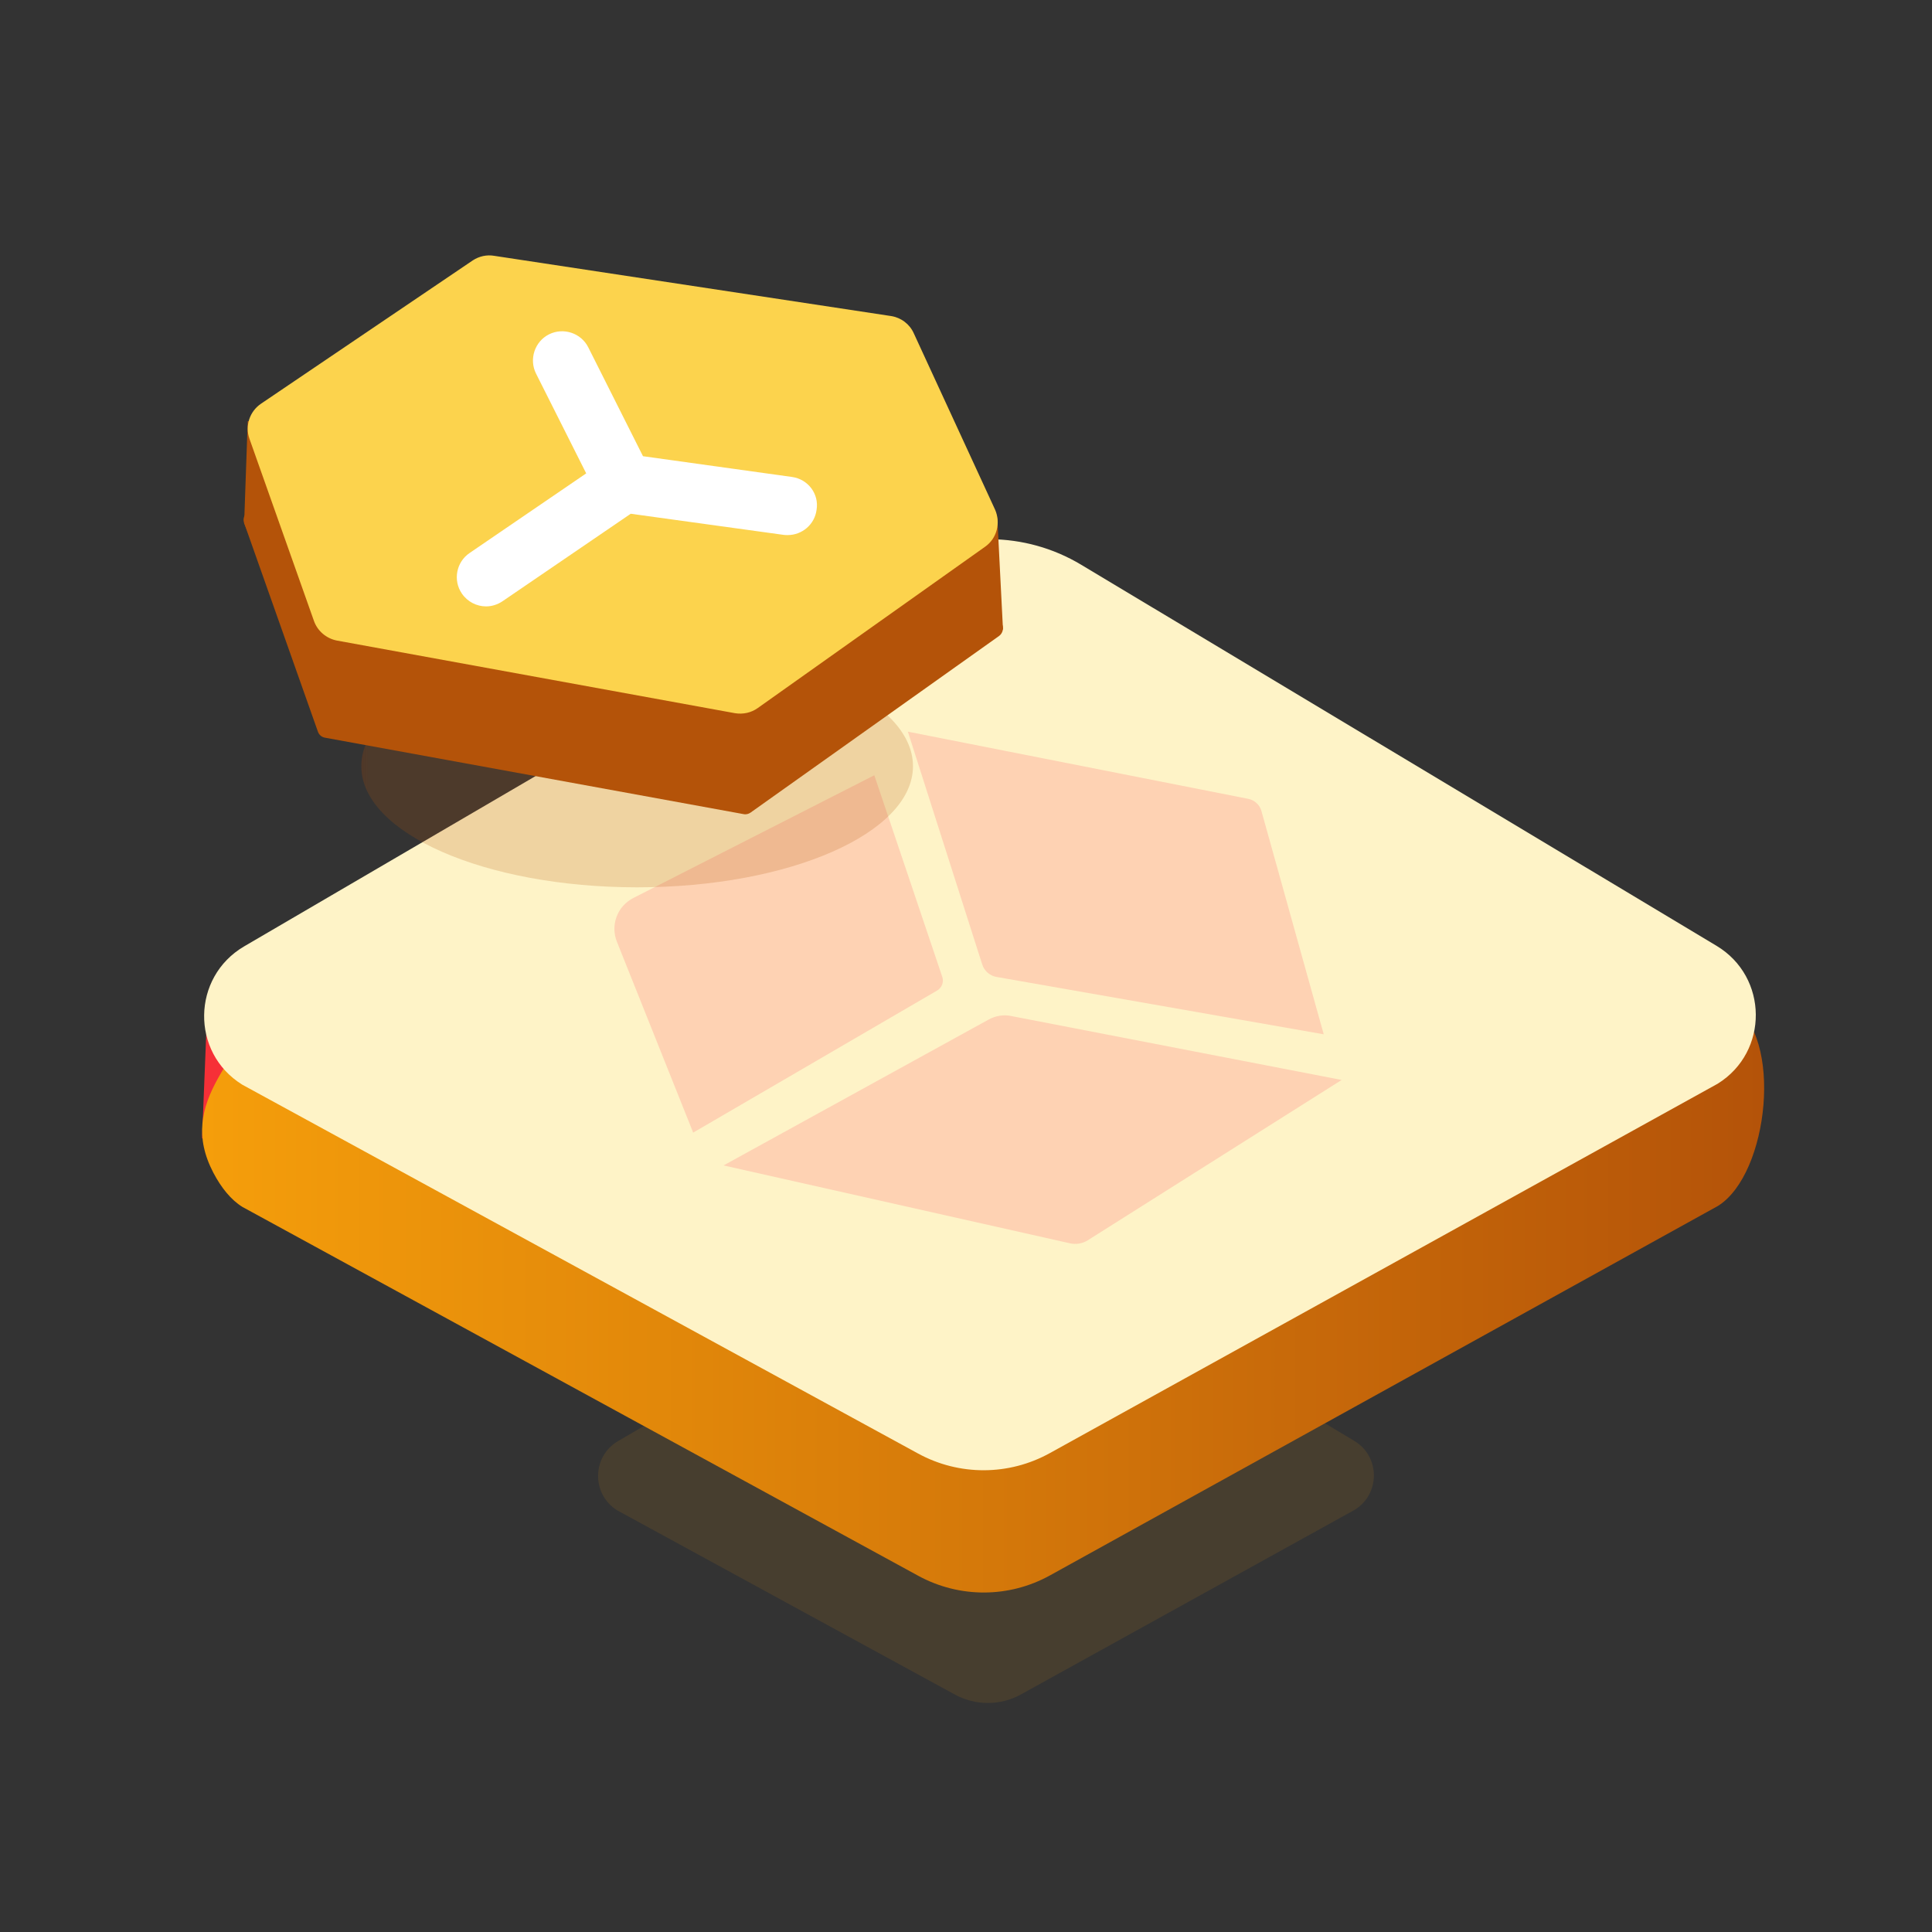 ﻿<svg xmlns="http://www.w3.org/2000/svg" width="1024" height="1024"><rect width="100%" height="100%" fill="#333333" stroke="none"/><defs><linearGradient id="a" x1="522.593" x2="522.593" y1="-70.302" y2="-335.937" gradientUnits="userSpaceOnUse" spreadMethod="pad"><stop offset="0" stop-color="#f59e0b" stop-opacity=".1"/><stop offset=".908" stop-color="#d97706" stop-opacity=".5"/></linearGradient><linearGradient id="b" x1="107.12" x2="935.038" y1="-373.67" y2="-373.67" gradientUnits="userSpaceOnUse" spreadMethod="pad"><stop offset="0" stop-color="#f59e0b"/><stop offset="1" stop-color="#b45309"/></linearGradient><linearGradient id="c" x1="519.405" x2="519.405" y1="-195.547" y2="-726.816" gradientUnits="userSpaceOnUse" spreadMethod="pad"><stop offset="0" stop-color="#fef3c7"/><stop offset=".888" stop-color="#fcd34d"/></linearGradient><linearGradient id="d" x1="191.5" x2="483.9" y1="-564.9" y2="-564.9" gradientUnits="userSpaceOnUse" spreadMethod="pad"><stop offset="0" stop-color="#92400e" stop-opacity=".3"/><stop offset=".013" stop-color="#b45309" stop-opacity=".2"/></linearGradient><linearGradient id="e" x1="403.502" x2="253.121" y1="-847.32" y2="-586.853" gradientUnits="userSpaceOnUse" spreadMethod="pad"><stop offset="0" stop-color="#f59e0b"/><stop offset=".201" stop-color="#b45309"/></linearGradient><linearGradient id="f" x1="330.485" x2="330.485" y1="-801.787" y2="-625.789" gradientUnits="userSpaceOnUse" spreadMethod="pad"><stop offset="0" stop-color="#f59e0b"/><stop offset=".201" stop-color="#b45309"/></linearGradient><linearGradient id="g" x1="397.351" x2="256.845" y1="-647.231" y2="-890.596" gradientUnits="userSpaceOnUse" spreadMethod="pad"><stop offset="0" stop-color="#fcd34d"/><stop offset=".908" stop-color="#fbbf24"/></linearGradient></defs><path fill="url(#a)" d="M501.2 662.3 327.6 763.8c-13.9 8.1-14.2 28.1-.5 36.7l179.1 97.7c10.9 5.9 24.1 5.9 34.9-.1l177-97.9c13.6-8.5 13.4-28.3-.3-36.5l-168.4-101c-14.8-9-33.3-9.1-48.2-.4Z"/><path fill="#f63037" d="m110.2 525.7-3.1 77.6 57.5 18.5L184 519.4Z"/><path fill="url(#b)" d="m476.6 363.5-328 154.6c-21 42.7-55.4 65.4-35.5 103.5 4.2 8 9.4 14.4 15.4 18.1l358.2 195.5c21.8 11.9 48.1 11.8 69.8-.2l354-195.8c27.2-16.9 34.8-90.3 7.3-106.8L573 364.1c-29.7-17.8-66.6-18-96.4-.6Z"/><path fill="url(#c)" d="M476.6 298.7 129.4 501.6c-27.8 16.3-28.4 56.3-1 73.3l358.2 195.5c21.8 11.9 48.1 11.8 69.8-.2l354-195.8c27.2-16.9 26.9-56.6-.6-73.1L573 299.3c-29.7-17.8-66.6-18-96.4-.6Z"/><path fill="#ff8989" fill-opacity=".31" d="m481.2 387.8 39.4 123.4c1.1 3.4 4 6 7.6 6.6l173.4 30.4-33-118.3c-.9-3.3-3.6-5.8-7-6.5l-180.4-35.6ZM327 499.2l40.4 101.1L496.7 525c2.5-1.5 3.7-4.5 2.7-7.3l-36-106.8-127.6 65c-8.6 4.3-12.4 14.4-8.8 23.3ZM523.8 540.5l-140.3 77.2L567.2 659c3.2.7 6.6.1 9.3-1.6l134.6-85-174.7-33.8c-4.3-1-8.7-.3-12.6 1.9Z"/><path fill="url(#d)" d="M483.9 406.1c0 35.46-65.46 64.2-146.2 64.2s-146.2-28.74-146.2-64.2c0-35.46 65.46-64.2 146.2-64.2s146.2 28.74 146.2 64.2Z"/><path fill="url(#e)" d="m254.2 188.4-123 83.1c-1.8 1.3-2.6 3.6-1.8 5.7l39.1 110.6c.6 1.7 2 2.9 3.8 3.2l221.8 40.5c1.3.3 2.7-.1 3.7-.8l131.7-93.6c1.9-1.4 2.6-3.9 1.7-6.1l-49.4-107c-.6-1.5-2.1-2.6-3.7-2.8l-220.3-33.5c-1.3-.2-2.6.1-3.6.7Z"/><path fill="url(#f)" d="m528.6 274.5 3 59.1-205 65.6-177.2-72.7-20-49.2 1.9-54.1Z"/><path fill="url(#g)" d="m250.6 138-112.3 76c-6 4.1-8.5 11.7-6.1 18.5l34.2 96.6c1.9 5.4 6.6 9.3 12.1 10.4l211 38.5c4.3.7 8.6-.2 12.1-2.7l120.5-85.5c6.3-4.4 8.4-12.7 5.3-19.7l-43.1-93.5c-2.2-4.9-6.8-8.3-12.1-9.1L262 135.6c-4-.7-8 .2-11.4 2.4Z"/><path fill="#fff" d="m419.8 252.8-79-11-29-57.7c-3.8-7.6-13.2-10.7-20.8-6.9-7.6 3.8-10.7 13.2-6.9 20.8l26.6 52.9-61.8 42.2c-7.1 4.8-8.9 14.5-4.1 21.5 3 4.4 7.9 6.8 12.8 6.8 3 0 6-.9 8.7-2.7l68-46.4 81.1 11.2c.7.1 1.4.1 2.1.1 7.6 0 14.3-5.6 15.3-13.4 1.4-8.4-4.5-16.2-13-17.4Z"/></svg>